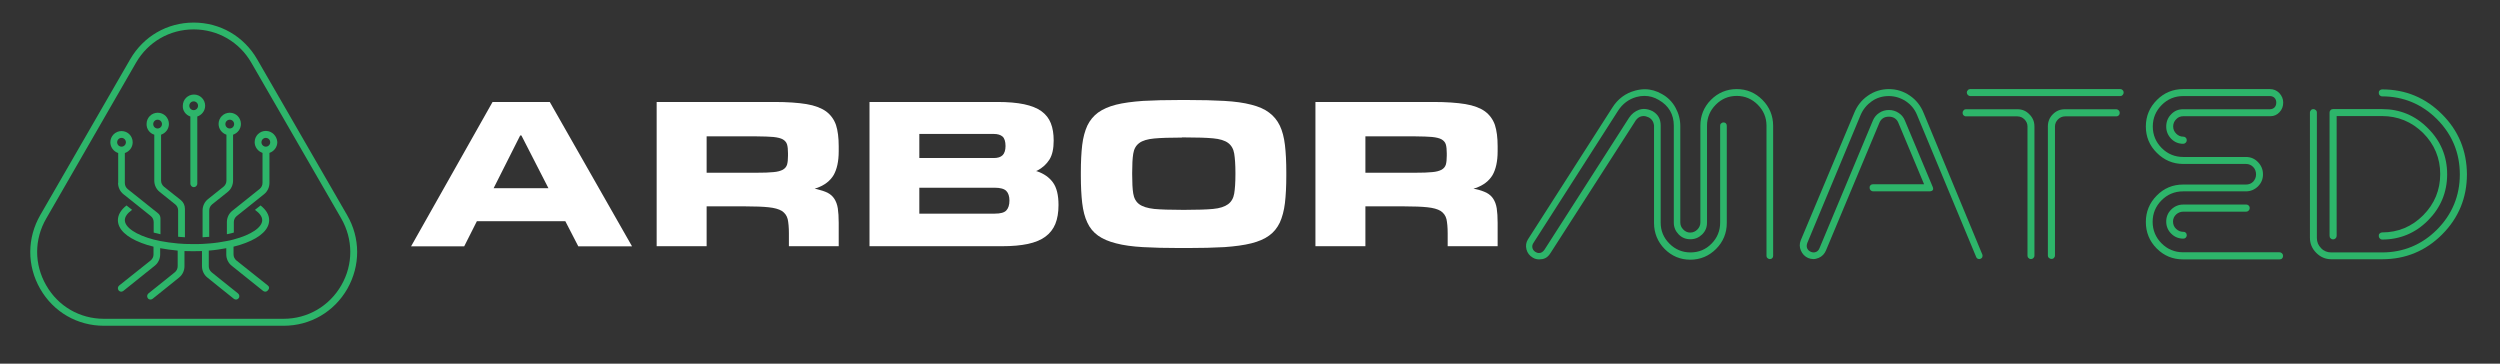 <svg width="330" height="48" viewBox="0 0 330 48" fill="none" xmlns="http://www.w3.org/2000/svg">
<rect x="0" y="0" width="330" height="48" fill="#333333" stroke="none"/>
<path d="M229.251 11.76C227.936 11.76 226.781 12.24 225.844 13.18C224.908 14.12 224.449 15.28 224.449 16.6V29.36C224.449 29.72 224.31 30.04 224.051 30.3C223.792 30.56 223.473 30.7 223.114 30.7C222.755 30.7 222.437 30.56 222.178 30.28C221.919 30.02 221.799 29.7 221.799 29.34V16.64C221.799 15.78 221.58 14.96 221.161 14.2C220.743 13.44 220.145 12.84 219.388 12.42C218.671 12 217.893 11.78 217.116 11.78C216.698 11.78 216.279 11.84 215.841 11.96C214.566 12.3 213.55 13.06 212.832 14.2L201.674 31.62C201.434 32.02 201.375 32.44 201.494 32.92C201.614 33.4 201.893 33.74 202.311 34C202.57 34.16 202.869 34.24 203.168 34.24C203.307 34.24 203.447 34.22 203.606 34.2C204.085 34.1 204.423 33.82 204.682 33.38L215.761 16.14C216.06 15.6 216.459 15.32 216.957 15.32C217.176 15.32 217.375 15.38 217.595 15.48C218.013 15.68 218.272 16.04 218.332 16.58V16.62V29.44C218.332 30.76 218.81 31.92 219.727 32.86C220.663 33.8 221.799 34.28 223.114 34.28C224.429 34.28 225.585 33.8 226.522 32.86C227.458 31.92 227.936 30.76 227.936 29.44V16.6C227.936 16.46 227.896 16.36 227.817 16.28C227.737 16.2 227.637 16.16 227.498 16.16C227.378 16.16 227.279 16.2 227.179 16.3C227.079 16.38 227.06 16.48 227.06 16.62V29.38C227.06 30.46 226.681 31.4 225.924 32.16C225.167 32.94 224.23 33.32 223.134 33.32C222.058 33.32 221.122 32.92 220.364 32.16C219.587 31.38 219.209 30.46 219.209 29.38V16.56C219.209 15.72 218.87 15.1 218.153 14.68C217.754 14.48 217.355 14.38 216.997 14.38C216.778 14.38 216.578 14.42 216.379 14.48C215.821 14.68 215.363 15.04 215.024 15.56L203.885 32.94C203.686 33.24 203.447 33.4 203.148 33.4C202.969 33.4 202.809 33.34 202.65 33.24C202.431 33.1 202.311 32.9 202.271 32.68C202.231 32.46 202.291 32.24 202.431 32.04L213.57 14.64C214.167 13.7 215.004 13.08 216.02 12.8C216.379 12.7 216.718 12.66 217.077 12.66C217.734 12.66 218.372 12.84 218.97 13.2C220.285 13.96 220.942 15.1 220.942 16.6V29.38C220.942 30 221.161 30.5 221.58 30.94C222.018 31.38 222.516 31.58 223.134 31.58C223.752 31.58 224.25 31.36 224.688 30.94C225.127 30.5 225.326 30 225.326 29.38V16.6C225.326 15.52 225.725 14.58 226.482 13.82C227.259 13.04 228.175 12.66 229.251 12.66C230.327 12.66 231.264 13.06 232.021 13.82C232.798 14.6 233.177 15.52 233.177 16.6V33.78C233.177 33.9 233.217 33.98 233.296 34.06C233.396 34.14 233.496 34.2 233.615 34.2C233.755 34.2 233.854 34.16 233.934 34.08C234.014 34 234.054 33.9 234.054 33.78V16.6C234.054 15.28 233.575 14.12 232.639 13.18C231.702 12.24 230.567 11.76 229.251 11.76Z" fill="#2DB56A"/>
<path d="M253.94 14.96C253.561 14 252.964 13.22 252.127 12.64C251.29 12.06 250.353 11.76 249.337 11.76C248.321 11.76 247.364 12.06 246.547 12.64C245.711 13.22 245.113 14 244.734 14.96L237.7 31.72C237.521 32.18 237.521 32.62 237.72 33.08C237.919 33.54 238.238 33.86 238.677 34.06C238.896 34.14 239.135 34.2 239.354 34.2C239.593 34.2 239.832 34.14 240.071 34.04C240.53 33.84 240.829 33.52 241.028 33.06L248.042 16.3C248.261 15.7 248.699 15.4 249.337 15.4C249.955 15.4 250.413 15.72 250.612 16.28L253.98 24.32H247.245C247.105 24.32 246.986 24.36 246.906 24.46C246.806 24.54 246.787 24.64 246.787 24.78C246.787 24.92 246.826 25.02 246.926 25.12C247.026 25.22 247.125 25.26 247.265 25.26H254.657C254.897 25.26 255.056 25.2 255.136 25.08C255.195 25 255.195 24.84 255.096 24.62L251.449 15.92C251.29 15.5 251.011 15.16 250.612 14.9C250.214 14.64 249.795 14.52 249.337 14.52C248.879 14.52 248.44 14.64 248.062 14.9C247.683 15.14 247.404 15.48 247.225 15.9L240.191 32.72C239.992 33.26 239.573 33.32 239.414 33.32C239.294 33.32 239.175 33.3 239.035 33.24C238.796 33.14 238.637 32.98 238.537 32.76C238.457 32.54 238.477 32.3 238.577 32.04L245.611 15.16C245.93 14.42 246.428 13.82 247.085 13.36C247.743 12.9 248.5 12.68 249.317 12.68C250.134 12.68 250.891 12.92 251.569 13.36C252.246 13.82 252.745 14.42 253.043 15.16L260.854 33.92C260.894 34.04 260.954 34.1 261.074 34.16C261.133 34.18 261.193 34.2 261.253 34.2C261.313 34.2 261.373 34.18 261.432 34.16C261.552 34.1 261.632 34.04 261.671 33.92C261.711 33.8 261.711 33.68 261.652 33.56L253.94 14.96Z" fill="#2DB56A"/>
<path d="M279.346 14.42H272.571C271.933 14.42 271.415 14.64 270.977 15.08C270.539 15.52 270.319 16.06 270.319 16.68V33.74C270.319 33.86 270.359 33.96 270.459 34.04C270.559 34.14 270.658 34.18 270.798 34.18C270.937 34.18 271.037 34.14 271.116 34.06C271.196 33.96 271.256 33.86 271.256 33.74V16.7C271.256 16.34 271.395 16.02 271.655 15.76C271.914 15.5 272.232 15.36 272.591 15.36H279.366C279.486 15.36 279.585 15.32 279.685 15.22C279.764 15.14 279.804 15.04 279.804 14.9C279.804 14.76 279.764 14.66 279.665 14.56C279.545 14.46 279.466 14.42 279.346 14.42Z" fill="#2DB56A"/>
<path d="M266.294 14.42H259.499C259.38 14.42 259.28 14.46 259.201 14.56C259.101 14.66 259.061 14.76 259.061 14.9C259.061 15.04 259.101 15.12 259.181 15.22C259.28 15.3 259.38 15.36 259.499 15.36H266.294C266.653 15.36 266.972 15.5 267.231 15.76C267.49 16.02 267.629 16.34 267.629 16.7V33.76C267.629 33.88 267.669 33.98 267.769 34.06C267.869 34.16 267.948 34.2 268.068 34.2C268.207 34.2 268.307 34.16 268.407 34.06C268.506 33.96 268.546 33.88 268.546 33.76V16.7C268.546 16.06 268.327 15.54 267.888 15.1C267.45 14.64 266.932 14.42 266.294 14.42Z" fill="#2DB56A"/>
<path d="M279.884 11.76H260.057C259.938 11.76 259.838 11.8 259.759 11.9C259.659 12 259.619 12.08 259.619 12.2C259.619 12.34 259.659 12.44 259.759 12.54C259.858 12.64 259.958 12.68 260.057 12.68H279.884C280.004 12.68 280.103 12.64 280.183 12.54C280.283 12.44 280.322 12.34 280.322 12.2C280.322 12.08 280.283 11.98 280.183 11.9C280.103 11.8 280.004 11.76 279.884 11.76Z" fill="#2DB56A"/>
<path d="M288.193 27.94H296.483C296.622 27.94 296.722 27.9 296.821 27.8C296.921 27.7 296.961 27.6 296.961 27.46C296.961 27.32 296.921 27.24 296.841 27.14C296.742 27.06 296.642 27 296.503 27H288.213C287.576 27 287.057 27.22 286.599 27.66C286.161 28.1 285.942 28.62 285.942 29.24C285.942 29.88 286.161 30.4 286.599 30.84C287.038 31.28 287.576 31.5 288.193 31.5C288.333 31.5 288.432 31.46 288.512 31.38C288.592 31.28 288.652 31.18 288.652 31.06C288.652 30.92 288.612 30.8 288.512 30.72C288.432 30.62 288.333 30.6 288.193 30.6C287.835 30.6 287.536 30.48 287.257 30.22C286.978 29.96 286.838 29.64 286.838 29.24C286.838 28.88 286.978 28.56 287.257 28.3C287.536 28.06 287.835 27.94 288.193 27.94Z" fill="#2DB56A"/>
<path d="M288.193 15.34H299.691C300.169 15.34 300.567 15.16 300.886 14.82C301.225 14.46 301.384 14.04 301.384 13.54C301.384 13.06 301.205 12.64 300.866 12.28C300.508 11.92 300.109 11.76 299.611 11.76H288.173C286.838 11.76 285.663 12.24 284.706 13.2C283.75 14.16 283.252 15.32 283.252 16.7C283.252 18.04 283.73 19.22 284.706 20.18C285.663 21.14 286.838 21.64 288.173 21.64H296.463C296.841 21.64 297.16 21.78 297.419 22.04C297.678 22.3 297.798 22.64 297.798 23.04C297.798 23.4 297.658 23.72 297.419 23.98C297.16 24.24 296.841 24.36 296.463 24.36H288.173C286.818 24.36 285.643 24.84 284.686 25.82C283.73 26.78 283.252 27.96 283.252 29.3C283.252 30.66 283.73 31.84 284.686 32.8C285.643 33.76 286.798 34.24 288.173 34.24H300.906C301.046 34.24 301.165 34.2 301.245 34.1C301.325 34.02 301.365 33.92 301.365 33.78C301.365 33.64 301.325 33.54 301.225 33.44C301.125 33.34 301.026 33.3 300.886 33.3H288.153C287.057 33.3 286.101 32.9 285.324 32.12C284.547 31.34 284.148 30.38 284.148 29.28C284.148 28.18 284.547 27.22 285.324 26.44C286.101 25.66 287.057 25.26 288.153 25.26H296.443C297.08 25.26 297.598 25.04 298.057 24.6C298.495 24.16 298.714 23.64 298.714 23.02C298.714 22.38 298.495 21.86 298.057 21.4C297.618 20.94 297.08 20.72 296.463 20.72H288.173C287.077 20.72 286.121 20.32 285.344 19.54C284.567 18.76 284.168 17.8 284.168 16.7C284.168 15.6 284.567 14.64 285.344 13.86C286.121 13.08 287.077 12.68 288.173 12.68H299.611C300.129 12.68 300.468 13.02 300.468 13.54C300.468 14.08 300.129 14.42 299.611 14.42H288.173C287.536 14.42 287.018 14.64 286.599 15.08C286.161 15.52 285.942 16.06 285.942 16.7C285.942 17.34 286.161 17.86 286.599 18.32C287.038 18.76 287.556 18.98 288.173 18.98C288.313 18.98 288.412 18.94 288.512 18.84C288.612 18.74 288.652 18.64 288.652 18.5C288.652 18.36 288.612 18.28 288.532 18.18C288.432 18.1 288.333 18.04 288.193 18.04C287.835 18.04 287.516 17.9 287.257 17.64C286.998 17.38 286.858 17.06 286.858 16.7C286.858 16.32 286.998 15.98 287.277 15.72C287.516 15.46 287.835 15.34 288.193 15.34Z" fill="#2DB56A"/>
<path d="M307.96 31.6C308.1 31.6 308.199 31.56 308.299 31.46C308.398 31.36 308.438 31.26 308.438 31.12V15.32H314.436C316.528 15.32 318.362 16.08 319.856 17.56C321.351 19.06 322.108 20.88 322.108 22.98C322.108 25.08 321.351 26.92 319.856 28.42C318.362 29.92 316.548 30.68 314.436 30.68C314.317 30.68 314.217 30.72 314.117 30.82C314.018 30.9 313.998 31 313.998 31.14C313.998 31.28 314.038 31.38 314.137 31.48C314.237 31.58 314.317 31.62 314.436 31.62C316.787 31.62 318.82 30.78 320.494 29.1C322.168 27.42 323.024 25.38 323.024 23C323.024 20.64 322.168 18.6 320.494 16.94C318.82 15.24 316.787 14.4 314.436 14.4H307.96C307.821 14.4 307.741 14.44 307.641 14.52C307.562 14.62 307.502 14.72 307.502 14.84V31.12C307.502 31.26 307.542 31.38 307.641 31.46C307.741 31.56 307.821 31.6 307.96 31.6Z" fill="#2DB56A"/>
<path d="M322.347 15.08C320.175 12.9 317.525 11.8 314.436 11.8C314.317 11.8 314.217 11.84 314.117 11.94C314.018 12.02 313.998 12.12 313.998 12.26C313.998 12.4 314.038 12.48 314.117 12.58C314.217 12.66 314.317 12.72 314.436 12.72C317.246 12.72 319.697 13.74 321.689 15.74C323.682 17.74 324.698 20.2 324.698 23.02C324.698 25.84 323.682 28.3 321.689 30.3C319.697 32.3 317.246 33.32 314.436 33.32H307.721C307.203 33.32 306.745 33.14 306.386 32.76C306.007 32.38 305.828 31.94 305.828 31.42V14.84C305.828 14.72 305.788 14.62 305.689 14.54C305.589 14.44 305.489 14.4 305.35 14.4C305.23 14.4 305.131 14.44 305.051 14.54C304.951 14.64 304.911 14.74 304.911 14.84V31.38C304.911 32.16 305.19 32.82 305.748 33.38C306.306 33.94 306.964 34.22 307.741 34.22H314.456C317.545 34.22 320.195 33.12 322.367 30.94C324.539 28.76 325.635 26.1 325.635 23C325.615 19.9 324.519 17.24 322.347 15.08Z" fill="#2DB56A"/>
<path d="M26.721 31.32C27.02 31.3 27.339 31.28 27.618 31.26V27.78C27.618 27.46 27.757 27.18 27.996 26.98L30.049 25.34C30.507 24.98 30.766 24.42 30.766 23.84V17.78C31.364 17.58 31.802 17.02 31.802 16.36C31.802 15.54 31.145 14.88 30.328 14.88C29.511 14.88 28.853 15.54 28.853 16.36C28.853 17.02 29.292 17.58 29.889 17.78V23.84C29.889 24.16 29.75 24.44 29.511 24.64L27.458 26.28C27 26.64 26.741 27.2 26.741 27.78V31.32H26.721ZM29.75 16.38C29.75 16.06 30.009 15.8 30.328 15.8C30.647 15.8 30.906 16.06 30.906 16.38C30.906 16.7 30.647 16.96 30.328 16.96C30.009 16.96 29.75 16.7 29.75 16.38Z" fill="#2DB56A"/>
<path d="M25.127 15.38V24.24C25.127 24.36 25.167 24.46 25.247 24.54C25.326 24.64 25.446 24.7 25.585 24.7C25.725 24.7 25.844 24.64 25.924 24.54C26.004 24.46 26.044 24.36 26.044 24.24V15.38C26.641 15.18 27.08 14.62 27.08 13.96C27.08 13.14 26.422 12.48 25.605 12.48C24.788 12.48 24.131 13.14 24.131 13.96C24.091 14.62 24.529 15.18 25.127 15.38ZM25.565 13.38C25.884 13.38 26.143 13.64 26.143 13.96C26.143 14.28 25.884 14.54 25.565 14.54C25.247 14.54 24.988 14.28 24.988 13.96C24.988 13.64 25.247 13.38 25.565 13.38Z" fill="#2DB56A"/>
<path d="M20.365 17.78V23.84C20.365 24.42 20.624 24.98 21.082 25.34L23.134 26.98C23.373 27.18 23.513 27.46 23.513 27.78V31.26C23.533 31.26 23.553 31.26 23.593 31.26C23.852 31.28 24.131 31.3 24.41 31.32V27.56C24.41 27.1 24.21 26.68 23.852 26.4L21.64 24.64C21.401 24.44 21.261 24.16 21.261 23.84V17.78C21.859 17.58 22.297 17.02 22.297 16.36C22.297 15.54 21.64 14.88 20.823 14.88C20.006 14.88 19.348 15.54 19.348 16.36C19.328 17.04 19.767 17.6 20.365 17.78ZM20.803 15.8C21.122 15.8 21.381 16.06 21.381 16.38C21.381 16.7 21.122 16.96 20.803 16.96C20.484 16.96 20.225 16.7 20.225 16.38C20.225 16.06 20.484 15.8 20.803 15.8Z" fill="#2DB56A"/>
<path d="M35.09 17.28C34.273 17.28 33.616 17.94 33.616 18.76C33.616 19.42 34.054 19.98 34.652 20.18V24.14C34.652 24.46 34.512 24.74 34.273 24.94L30.666 27.82C30.208 28.18 29.949 28.74 29.949 29.32V30.92C30.188 30.86 30.407 30.82 30.627 30.76C30.706 30.74 30.786 30.72 30.866 30.7V29.32C30.866 29 31.005 28.72 31.244 28.52L34.851 25.64C35.309 25.28 35.568 24.72 35.568 24.14V20.18C36.166 19.98 36.605 19.42 36.605 18.76C36.565 17.96 35.907 17.28 35.09 17.28ZM35.09 19.36C34.771 19.36 34.512 19.1 34.512 18.78C34.512 18.46 34.771 18.2 35.09 18.2C35.409 18.2 35.668 18.46 35.668 18.78C35.668 19.1 35.409 19.36 35.09 19.36Z" fill="#2DB56A"/>
<path d="M15.582 24.14C15.582 24.72 15.841 25.28 16.3 25.64L19.906 28.52C20.145 28.72 20.285 29 20.285 29.32V30.7C20.365 30.72 20.444 30.74 20.504 30.76C20.723 30.82 20.942 30.86 21.182 30.92V28.84C21.182 28.56 21.062 28.3 20.843 28.14L16.858 24.96C16.619 24.76 16.479 24.48 16.479 24.16V20.2C17.077 20 17.515 19.44 17.515 18.78C17.515 17.96 16.858 17.3 16.041 17.3C15.224 17.3 14.566 17.96 14.566 18.78C14.566 19.44 15.005 20 15.602 20.2V24.14H15.582ZM15.463 18.78C15.463 18.46 15.722 18.2 16.041 18.2C16.359 18.2 16.619 18.46 16.619 18.78C16.619 19.1 16.359 19.36 16.041 19.36C15.722 19.36 15.463 19.1 15.463 18.78Z" fill="#2DB56A"/>
<path d="M35.349 37.68L31.204 34.38C30.965 34.18 30.826 33.9 30.826 33.58V32.56C31.404 32.42 31.942 32.26 32.44 32.06C34.433 31.3 35.529 30.24 35.529 29.06C35.529 28.36 35.13 27.7 34.393 27.12L33.655 27.7C34.273 28.14 34.612 28.6 34.612 29.06C34.612 30 33.177 31 30.806 31.62C30.527 31.7 30.228 31.76 29.909 31.82C29.192 31.96 28.415 32.08 27.598 32.14C27.299 32.16 27 32.18 26.701 32.2C26.323 32.22 25.944 32.22 25.546 32.22C25.147 32.22 24.768 32.2 24.39 32.2C24.091 32.18 23.792 32.16 23.493 32.14C22.656 32.06 21.879 31.96 21.182 31.82C20.863 31.76 20.564 31.68 20.285 31.62C17.914 31 16.479 30 16.479 29.06C16.479 28.6 16.818 28.14 17.436 27.7L16.698 27.12C15.961 27.7 15.562 28.36 15.562 29.06C15.562 30.24 16.658 31.3 18.651 32.06C19.149 32.26 19.687 32.42 20.265 32.56V33.58C20.265 33.9 20.125 34.18 19.886 34.38L15.742 37.68C15.562 37.82 15.503 38.08 15.622 38.28C15.702 38.42 15.861 38.5 16.001 38.5C16.1 38.5 16.2 38.46 16.28 38.4L20.424 35.08C20.883 34.72 21.142 34.16 21.142 33.58V32.76C21.879 32.9 22.656 33 23.453 33.08V33.62V35.14C23.453 35.46 23.314 35.74 23.075 35.94L21.759 37L19.607 38.72C19.408 38.88 19.368 39.16 19.508 39.36C19.587 39.48 19.727 39.54 19.866 39.54C19.966 39.54 20.066 39.5 20.145 39.44L22.118 37.86L23.633 36.64C24.091 36.28 24.35 35.72 24.35 35.14V33.62V33.14C24.729 33.16 25.127 33.16 25.506 33.16C25.904 33.16 26.283 33.16 26.661 33.14V33.62V35.14C26.661 35.72 26.92 36.28 27.379 36.64L28.893 37.86L30.866 39.44C30.945 39.5 31.045 39.54 31.145 39.54C31.284 39.54 31.404 39.48 31.503 39.36C31.663 39.16 31.603 38.88 31.404 38.72L29.252 37L27.937 35.94C27.698 35.74 27.558 35.46 27.558 35.14V33.62V33.08C28.355 33.02 29.132 32.9 29.869 32.76V33.58C29.869 34.16 30.128 34.72 30.587 35.08L34.731 38.4C34.811 38.46 34.911 38.5 35.01 38.5C35.15 38.5 35.309 38.42 35.389 38.28C35.588 38.08 35.548 37.82 35.349 37.68Z" fill="#2DB56A"/>
<path d="M45.81 28.38L33.954 7.84C32.201 4.8 29.072 2.98 25.565 2.98C22.058 2.98 18.93 4.8 17.176 7.84L5.32 28.38C3.567 31.42 3.547 35.06 5.3 38.12C7.054 41.18 10.202 43 13.709 43H37.441C40.948 43 44.097 41.18 45.85 38.12C47.584 35.06 47.584 31.42 45.81 28.38ZM45.053 37.66C43.459 40.42 40.61 42.08 37.441 42.08H13.709C10.521 42.08 7.672 40.42 6.097 37.66C4.503 34.9 4.503 31.58 6.117 28.82L17.953 8.28C19.548 5.52 22.397 3.88 25.565 3.88C28.734 3.88 31.583 5.52 33.177 8.28L45.033 28.82C46.627 31.58 46.647 34.9 45.053 37.66Z" fill="#2DB56A"/>
<path d="M76.337 32.52L74.624 29.2H62.947L61.273 32.52H54.259L65.019 13.46H72.571L83.431 32.52H76.337ZM65.159 24.84H72.392L68.825 17.88H68.666L65.159 24.84Z" fill="white"/>
<path d="M104.135 32.52V30.78C104.135 30.02 104.075 29.38 103.975 28.92C103.856 28.46 103.597 28.1 103.198 27.84C102.8 27.6 102.222 27.44 101.464 27.36C100.727 27.28 99.691 27.24 98.436 27.24H93.275V32.5H86.679V13.46H102.222C103.935 13.46 105.35 13.56 106.446 13.74C107.542 13.92 108.419 14.26 109.036 14.7C109.654 15.16 110.093 15.76 110.352 16.5C110.591 17.24 110.71 18.18 110.71 19.3V19.98C110.71 21.3 110.471 22.36 110.033 23.12C109.574 23.88 108.837 24.46 107.801 24.82H107.781L107.542 24.9L107.781 24.96H107.801C108.379 25.1 108.857 25.26 109.236 25.44C109.614 25.64 109.913 25.9 110.132 26.24C110.352 26.58 110.511 27 110.591 27.5C110.67 28.02 110.71 28.66 110.71 29.42V32.5H104.135V32.52ZM93.275 22.8H99.89C100.807 22.8 101.544 22.78 102.082 22.72C102.62 22.68 103.039 22.56 103.338 22.4C103.616 22.24 103.816 22 103.895 21.72C103.975 21.44 104.015 21.04 104.015 20.56V20.22C104.015 19.74 103.975 19.36 103.895 19.08C103.816 18.8 103.616 18.56 103.338 18.4C103.059 18.24 102.64 18.14 102.082 18.08C101.544 18.04 100.807 18 99.89 18H93.275V22.8Z" fill="white"/>
<path d="M114.775 32.52V13.46H131.673C133.048 13.46 134.223 13.56 135.18 13.76C136.116 13.96 136.893 14.26 137.471 14.68C138.049 15.1 138.467 15.64 138.707 16.26C138.966 16.9 139.085 17.68 139.085 18.56C139.085 19.62 138.906 20.46 138.527 21.06C138.149 21.66 137.611 22.16 136.913 22.52H136.893L136.774 22.58L136.893 22.62H136.913C137.79 22.92 138.487 23.4 138.986 24.08C139.484 24.76 139.723 25.76 139.723 27.06C139.723 28.04 139.583 28.88 139.304 29.56C139.025 30.24 138.587 30.8 137.989 31.24C137.391 31.68 136.614 32 135.678 32.2C134.741 32.4 133.605 32.5 132.27 32.5H114.775V32.52ZM121.351 28.2H131.314C132.071 28.2 132.589 28.06 132.848 27.76C133.107 27.48 133.247 27.04 133.247 26.48C133.247 25.92 133.107 25.48 132.828 25.2C132.549 24.92 132.031 24.78 131.314 24.78H121.351V28.2ZM121.351 20.86H131.174C131.712 20.86 132.091 20.74 132.35 20.48C132.589 20.24 132.729 19.82 132.729 19.28C132.729 18.68 132.589 18.24 132.33 18.02C132.071 17.8 131.693 17.68 131.174 17.68H121.351V20.86Z" fill="white"/>
<path d="M155.803 32.74C153.91 32.74 152.236 32.7 150.862 32.62C149.487 32.54 148.291 32.38 147.315 32.12C146.358 31.88 145.561 31.54 144.944 31.1C144.326 30.66 143.848 30.08 143.529 29.38C143.19 28.68 142.971 27.8 142.851 26.8C142.732 25.8 142.672 24.58 142.672 23.2V22.74C142.672 21.36 142.732 20.14 142.851 19.14C142.971 18.14 143.21 17.28 143.529 16.58C143.867 15.88 144.346 15.3 144.944 14.86C145.561 14.42 146.358 14.06 147.315 13.82C148.271 13.58 149.467 13.42 150.862 13.32C152.256 13.24 153.91 13.2 155.803 13.2H156.68C158.573 13.2 160.247 13.24 161.622 13.32C162.997 13.4 164.192 13.56 165.169 13.82C166.125 14.06 166.922 14.4 167.52 14.86C168.118 15.3 168.596 15.88 168.935 16.58C169.273 17.28 169.493 18.14 169.612 19.14C169.732 20.14 169.792 21.36 169.792 22.74V23.2C169.792 24.58 169.732 25.8 169.612 26.8C169.493 27.8 169.254 28.68 168.935 29.38C168.596 30.08 168.138 30.66 167.52 31.1C166.922 31.54 166.125 31.88 165.169 32.12C164.212 32.36 163.017 32.52 161.622 32.62C160.227 32.7 158.573 32.74 156.68 32.74H155.803ZM156.003 18.16C154.448 18.16 153.233 18.2 152.356 18.28C151.479 18.36 150.802 18.56 150.383 18.88C149.945 19.2 149.686 19.66 149.586 20.3C149.487 20.92 149.447 21.76 149.447 22.8V23.02C149.447 24.08 149.487 24.94 149.586 25.54C149.686 26.16 149.945 26.64 150.383 26.96C150.822 27.28 151.479 27.48 152.356 27.58C153.233 27.66 154.468 27.7 156.003 27.7H156.501C158.055 27.7 159.27 27.66 160.127 27.58C161.004 27.5 161.662 27.28 162.1 26.96C162.538 26.64 162.817 26.16 162.917 25.54C163.017 24.94 163.076 24.08 163.076 23.02V22.8C163.076 21.76 163.017 20.9 162.917 20.28C162.817 19.66 162.538 19.18 162.1 18.86C161.662 18.54 161.004 18.34 160.127 18.26C159.27 18.18 158.035 18.14 156.501 18.14H156.003V18.16Z" fill="white"/>
<path d="M191.093 32.52V30.78C191.093 30.02 191.033 29.38 190.933 28.92C190.814 28.46 190.555 28.1 190.156 27.84C189.758 27.6 189.18 27.44 188.423 27.36C187.685 27.28 186.649 27.24 185.394 27.24H180.233V32.5H173.637V13.46H189.2C190.913 13.46 192.328 13.56 193.424 13.74C194.52 13.92 195.397 14.26 196.014 14.7C196.632 15.16 197.071 15.76 197.33 16.5C197.569 17.24 197.688 18.18 197.688 19.3V19.98C197.688 21.3 197.449 22.36 197.011 23.12C196.552 23.88 195.815 24.46 194.779 24.82H194.759L194.5 24.9L194.759 24.96H194.779C195.357 25.08 195.835 25.26 196.214 25.44C196.592 25.64 196.891 25.9 197.11 26.24C197.33 26.58 197.489 27 197.569 27.5C197.648 28.02 197.688 28.66 197.688 29.42V32.5H191.093V32.52ZM180.233 22.8H186.848C187.765 22.8 188.502 22.78 189.04 22.72C189.578 22.68 189.997 22.56 190.296 22.4C190.575 22.24 190.774 22 190.854 21.72C190.933 21.44 190.973 21.04 190.973 20.56V20.22C190.973 19.76 190.933 19.36 190.854 19.08C190.774 18.8 190.575 18.56 190.296 18.4C190.017 18.24 189.598 18.14 189.04 18.08C188.502 18.04 187.765 18 186.848 18H180.233V22.8Z" fill="white"/>
</svg>
